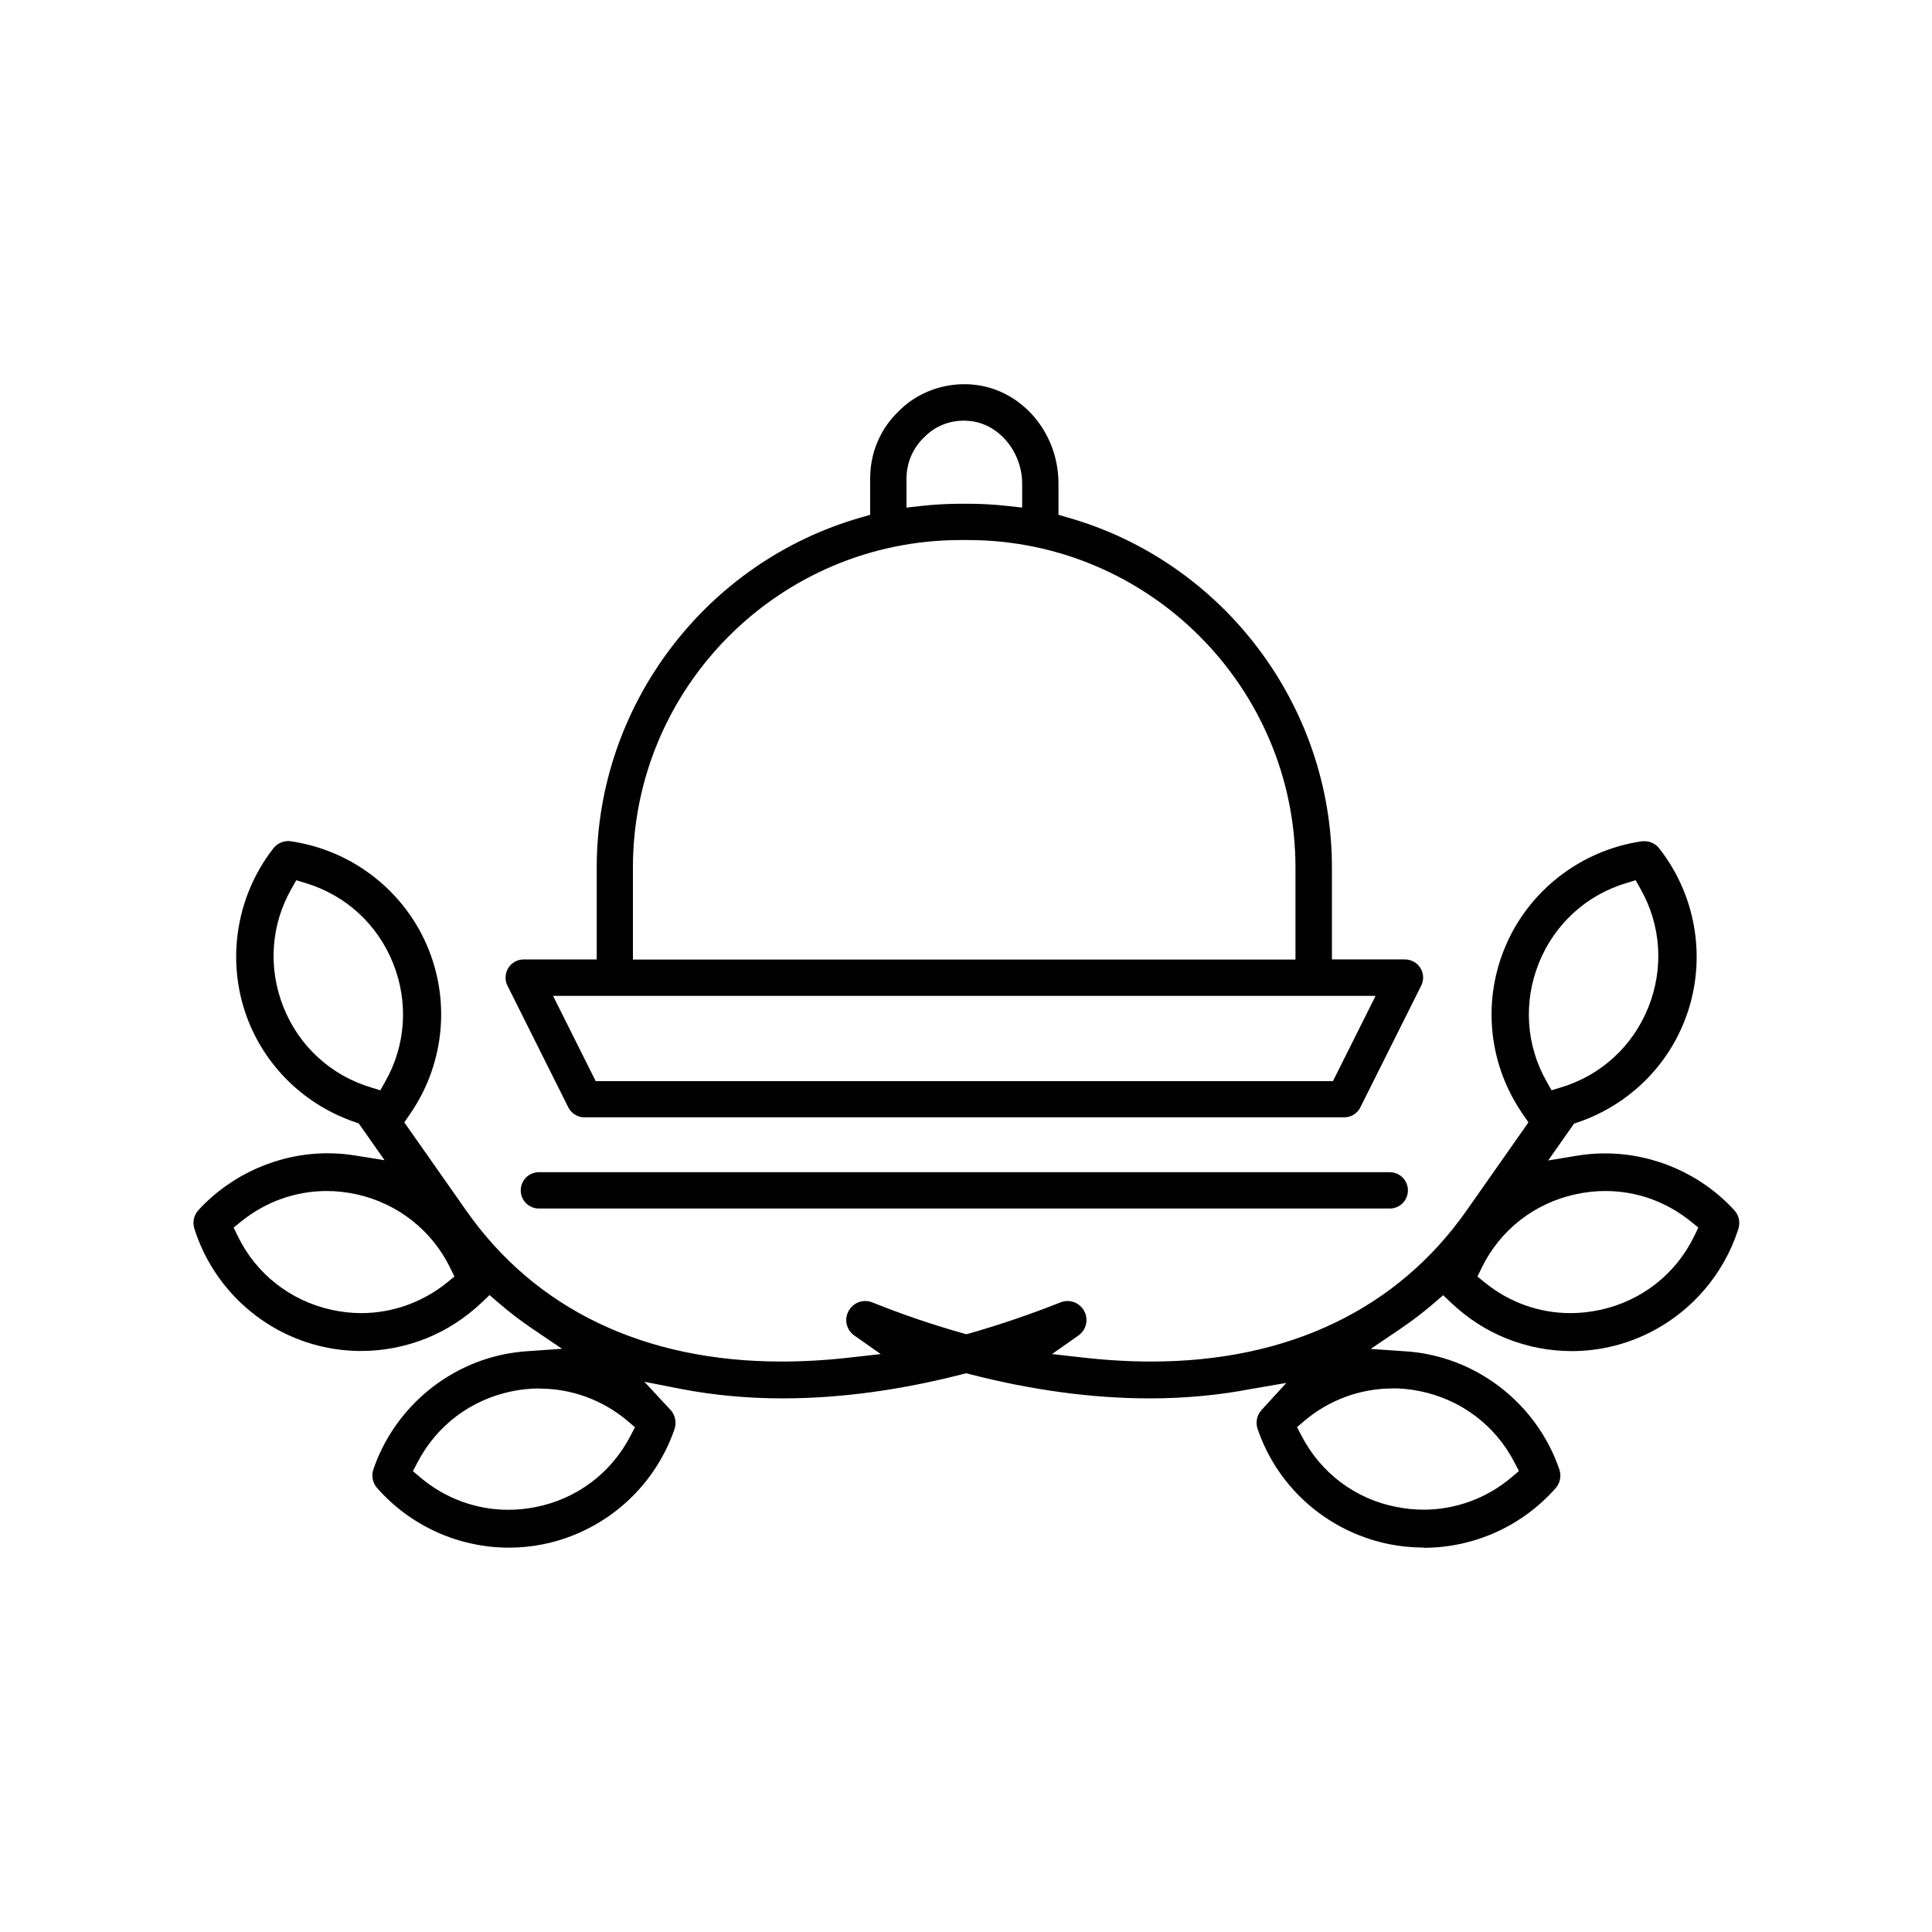 <?xml version="1.0" encoding="UTF-8"?>
<svg id="Nuevos_Gastronomía_" data-name="Nuevos (Gastronomía)" xmlns="http://www.w3.org/2000/svg" width="150" height="150" viewBox="0 0 150 150">
  <defs>
    <style>
      .cls-1 {
        fill: #010101;
      }
    </style>
  </defs>
  <g id="_150_x_150_px-2" data-name="150 x 150 px">
    <g id="_22_Especialidad_de_comida" data-name="22_Especialidad de comida">
      <g>
        <path class="cls-1" d="M45.38,86.75c-.54,0-1.02-.3-1.26-.78l-4.72-9.44c-.22-.43-.19-.96.06-1.37.26-.42.71-.67,1.2-.67h5.67v-7.15c0-12.56,8.45-23.73,20.54-27.17l.69-.2v-2.83c0-1.97.77-3.81,2.17-5.17,1.33-1.37,3.2-2.14,5.13-2.14.18,0,.37,0,.56.02,3.79.28,6.76,3.65,6.76,7.69v2.43l.69.2c12.1,3.43,20.54,14.61,20.54,27.17v7.15h5.67c.49,0,.94.25,1.2.67.26.41.28.94.06,1.37l-4.72,9.44c-.24.48-.72.78-1.26.78h-58.98ZM46.25,83.94h57.24l3.31-6.62h-63.86l3.31,6.62ZM74.57,41.93c-14.02,0-25.43,11.41-25.43,25.42v7.15h51.44v-7.15c0-14.02-11.41-25.42-25.43-25.42h-.59ZM75.16,39.11c1.01,0,2.07.06,3.14.18l1.06.12v-1.85c0-2.52-1.86-4.71-4.14-4.88-.12-.01-.25-.02-.38-.02-1.2,0-2.28.45-3.12,1.32-.86.84-1.34,1.97-1.34,3.18v2.25l1.06-.12c1.07-.12,2.12-.18,3.14-.18h.59Z"/>
        <path class="cls-1" d="M41.84,93.83c-.78,0-1.41-.63-1.41-1.41s.63-1.41,1.41-1.41h66.06c.78,0,1.41.63,1.41,1.41s-.63,1.41-1.41,1.41H41.84Z"/>
        <path class="cls-1" d="M110.48,120.15c-.88,0-1.76-.09-2.62-.26-.81-.16-1.61-.4-2.38-.71-3.7-1.48-6.56-4.48-7.84-8.24-.17-.5-.06-1.06.29-1.45l1.94-2.12-2.74.47c-2.48.48-5.13.73-7.88.73-4.44,0-9.15-.64-14-1.89l-.24-.06-.24.06c-4.85,1.25-9.56,1.89-14,1.89-2.74,0-5.39-.25-7.88-.73l-2.86-.56,2.06,2.22c.34.39.45.95.28,1.45-1.29,3.76-4.15,6.76-7.84,8.24-.77.31-1.57.55-2.38.71-.86.17-1.74.26-2.62.26-3.93,0-7.66-1.69-10.25-4.63-.35-.4-.46-.95-.29-1.45,1.57-4.58,5.49-8.01,10.23-8.95.53-.1,1.09-.18,1.67-.22l2.75-.19-2.28-1.54c-.94-.64-1.85-1.33-2.7-2.07l-.65-.56-.62.59c-1.28,1.21-2.73,2.14-4.29,2.77-1.63.65-3.34.98-5.08.98-.98,0-1.96-.11-2.91-.32-4.72-1.04-8.56-4.56-10.02-9.18-.16-.5-.04-1.05.32-1.44,2.58-2.8,6.24-4.41,10.04-4.41.73,0,1.46.06,2.18.18l2.23.36-2.01-2.86-.29-.1c-3.78-1.29-6.79-4.14-8.26-7.81-1.79-4.48-1.05-9.64,1.93-13.45.28-.36.71-.56,1.16-.56.07,0,.14,0,.21.02,4.79.7,8.89,3.92,10.68,8.4,1.71,4.27,1.14,9.09-1.51,12.87l-.38.55,4.8,6.84c5.38,7.68,13.85,11.73,24.48,11.73,1.69,0,3.44-.1,5.22-.3l2.49-.28-2.05-1.44c-.56-.39-.78-1.11-.52-1.75.23-.56.76-.93,1.37-.93.19,0,.37.04.55.11,2.31.93,4.68,1.73,7.04,2.4l.26.07.26-.07c2.35-.67,4.72-1.48,7.04-2.4.18-.07.36-.11.55-.11.61,0,1.14.36,1.37.93.25.63.04,1.35-.52,1.75l-2.05,1.44,2.49.28c1.78.2,3.54.3,5.22.3,10.63,0,19.1-4.06,24.48-11.73l4.8-6.84-.38-.55c-2.66-3.79-3.22-8.6-1.51-12.87,1.79-4.48,5.89-7.7,10.68-8.4.07,0,.14-.01.21-.01.46,0,.88.21,1.16.57,2.99,3.81,3.73,8.97,1.93,13.45-1.47,3.68-4.48,6.52-8.26,7.81l-.29.1-2.01,2.86,2.23-.37c.72-.12,1.45-.18,2.18-.18,3.81,0,7.47,1.61,10.04,4.41.36.39.48.94.32,1.44-1.47,4.62-5.31,8.13-10.02,9.18-.95.21-1.93.32-2.91.32h0c-1.74,0-3.45-.33-5.08-.98-1.57-.63-3.01-1.56-4.29-2.77l-.62-.59-.65.56c-.85.74-1.76,1.43-2.7,2.07l-2.28,1.54,2.75.19c.58.04,1.14.11,1.67.22,4.74.94,8.66,4.37,10.23,8.95.17.5.06,1.05-.29,1.45-2.59,2.94-6.32,4.63-10.25,4.63ZM108.11,107.8c-2.49,0-4.92.89-6.83,2.51l-.58.49.35.67c1.5,2.9,4.19,4.92,7.38,5.53.69.14,1.4.21,2.1.21,2.49,0,4.91-.89,6.82-2.51l.58-.49-.35-.67c-1.48-2.88-4.17-4.9-7.38-5.54-.7-.14-1.4-.21-2.1-.21ZM41.89,107.8c-.7,0-1.41.07-2.1.21-3.21.64-5.89,2.66-7.38,5.54l-.35.67.58.49c1.91,1.62,4.33,2.51,6.82,2.51.7,0,1.41-.07,2.11-.21,3.19-.62,5.88-2.63,7.38-5.53l.35-.67-.58-.49c-1.91-1.62-4.34-2.51-6.83-2.51ZM124.62,92.47c-.78,0-1.56.09-2.33.26-3.19.71-5.83,2.78-7.25,5.7l-.33.68.59.48c1.91,1.54,4.21,2.36,6.64,2.36.78,0,1.56-.09,2.34-.26,3.18-.7,5.83-2.78,7.25-5.7l.33-.68-.59-.48c-1.91-1.54-4.21-2.36-6.65-2.36ZM25.38,92.47c-2.43,0-4.73.82-6.65,2.36l-.59.48.33.68c1.42,2.92,4.07,4.99,7.25,5.7.77.17,1.56.26,2.33.26,2.4,0,4.76-.84,6.64-2.36l.59-.48-.33-.68c-1.42-2.91-4.07-4.99-7.25-5.7-.77-.17-1.56-.26-2.33-.26ZM126.27,68.56c-3.11.93-5.59,3.2-6.8,6.23-1.21,3.03-.99,6.38.62,9.2l.37.66.72-.22c3.11-.93,5.59-3.2,6.8-6.23,1.21-3.03.99-6.38-.62-9.2l-.37-.66-.72.22ZM22.63,69c-1.61,2.82-1.83,6.17-.62,9.2,1.21,3.03,3.69,5.3,6.8,6.23l.72.22.37-.66c1.61-2.82,1.83-6.17.62-9.2-1.21-3.03-3.69-5.3-6.8-6.23l-.72-.22-.37.66Z"/>
      </g>
    </g>
  </g>
</svg>